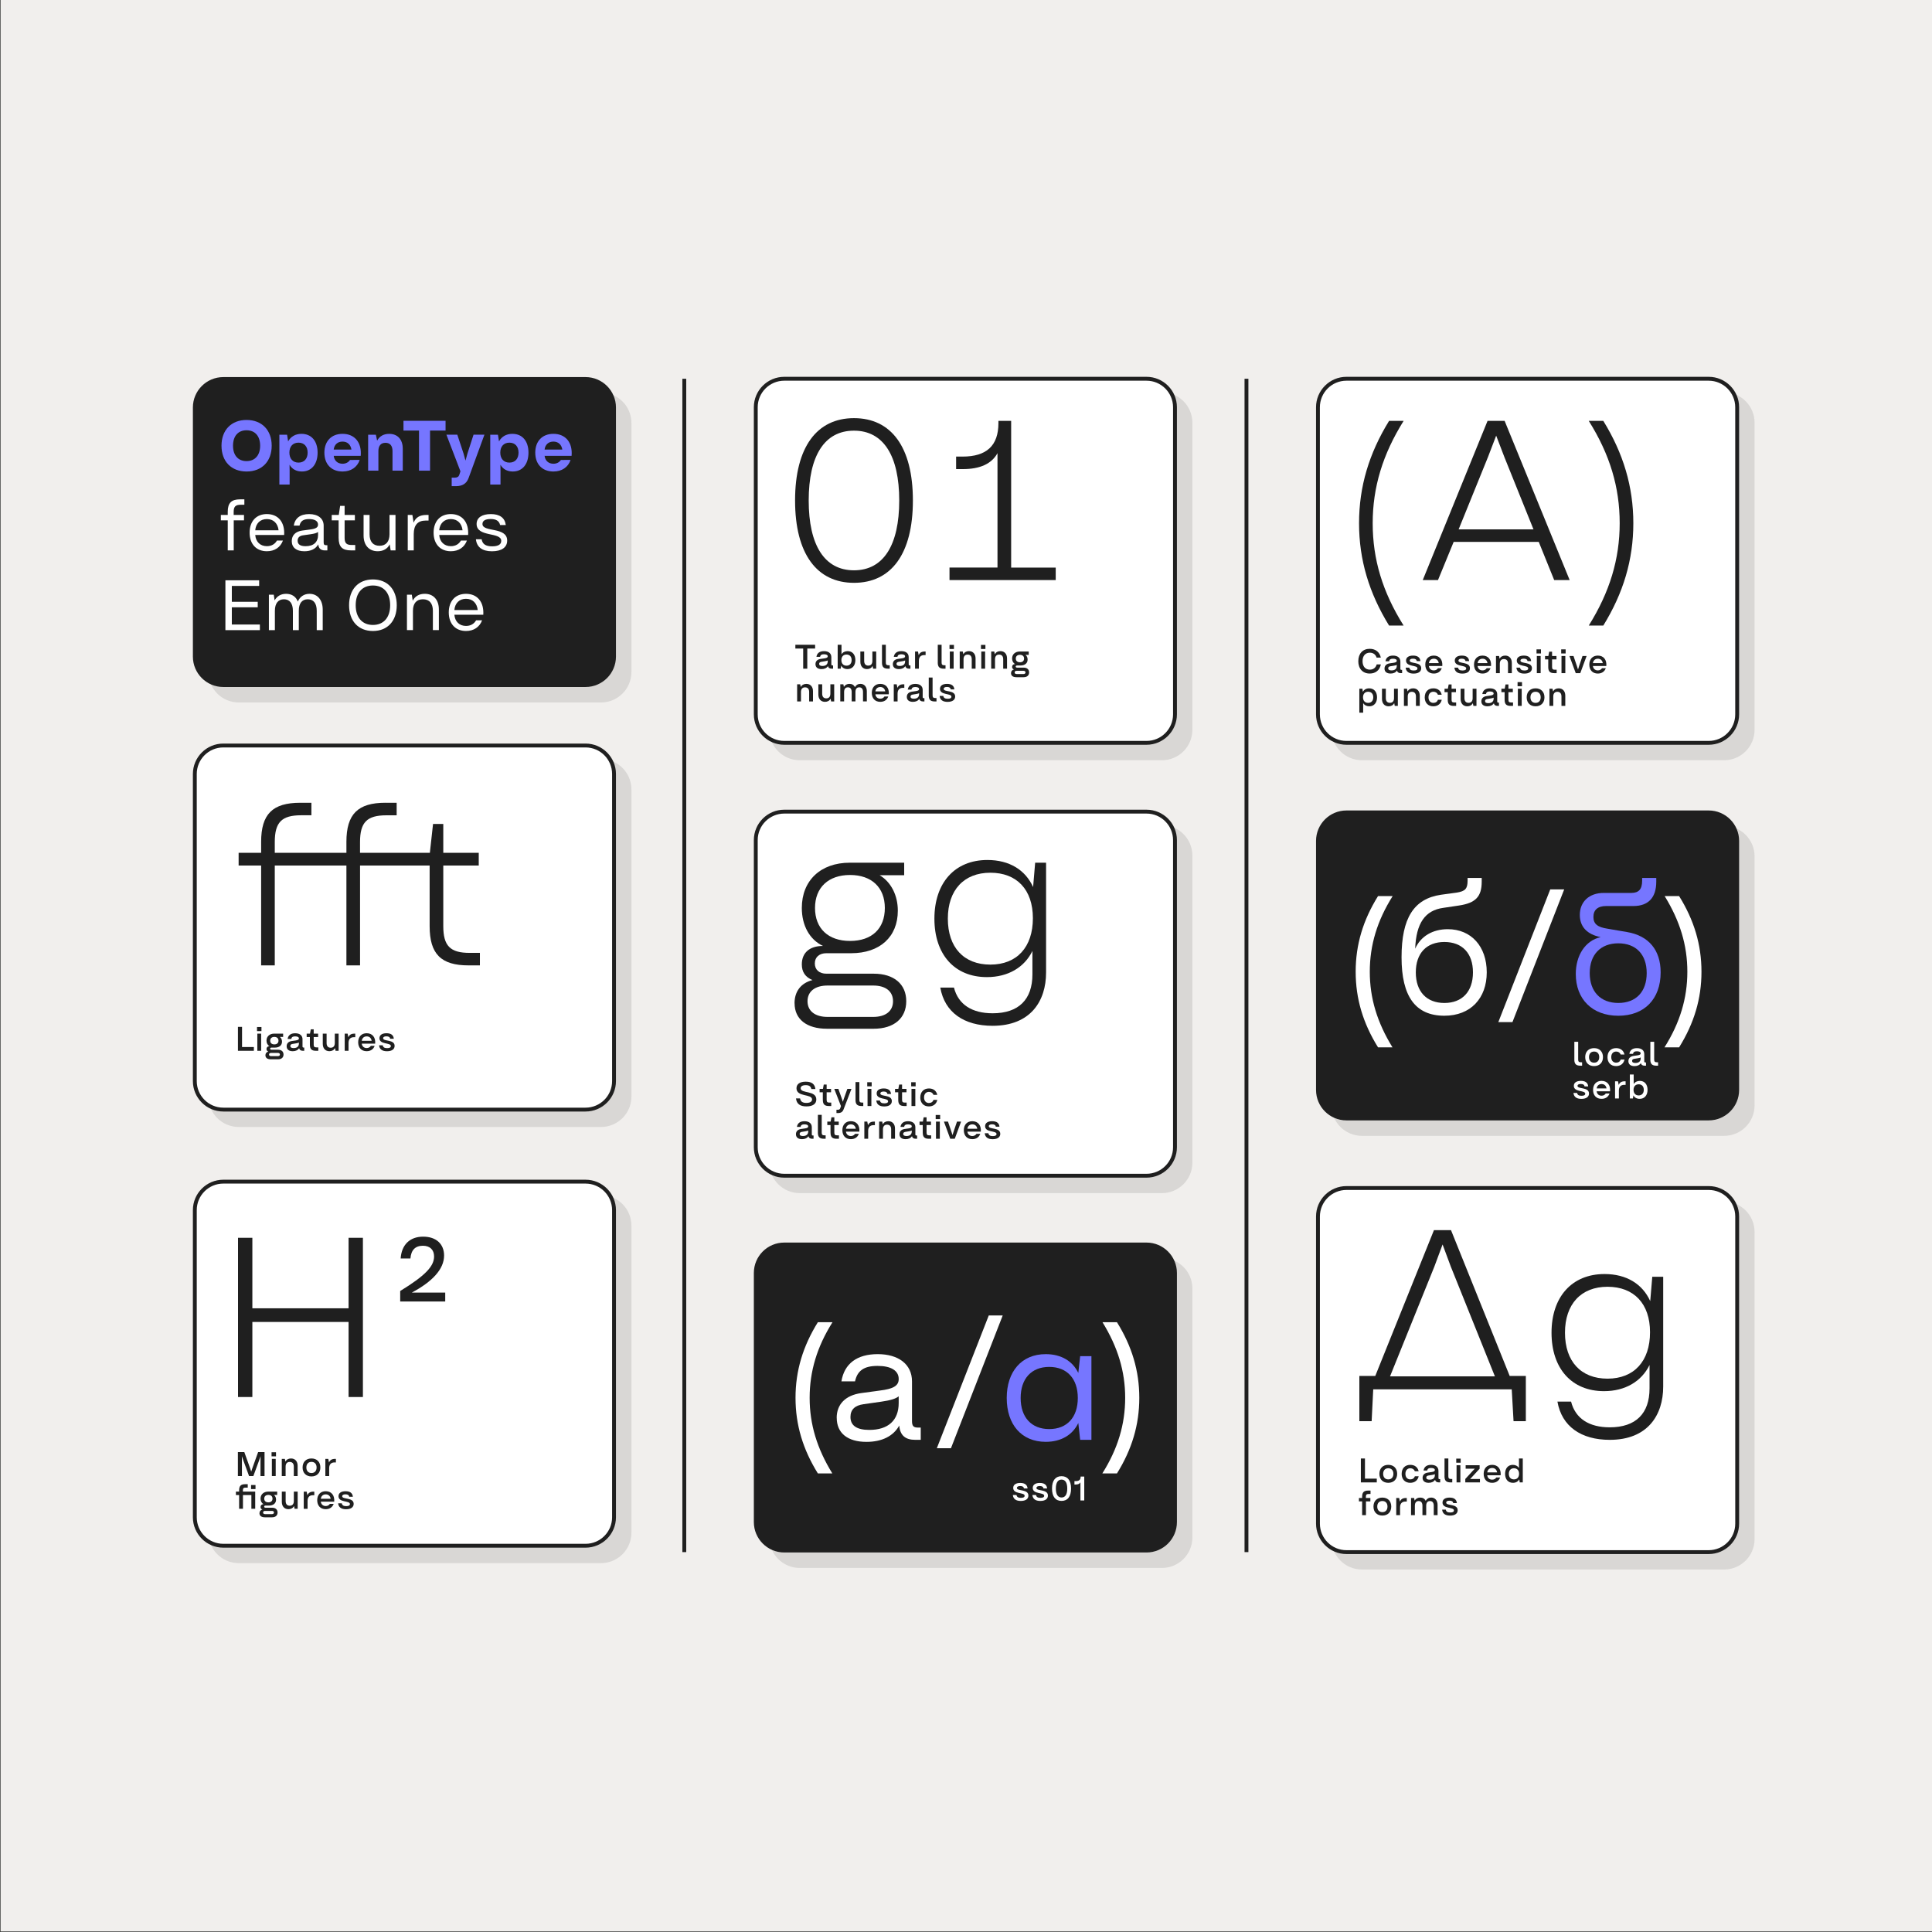<?xml version="1.0" encoding="UTF-8"?> <svg xmlns="http://www.w3.org/2000/svg" viewBox="0 0 1000 1000"><rect x="0" y="0" width="1000" height="1000" fill="#333333" stroke="none"/><defs><style>.cls-1{mix-blend-mode:multiply;opacity:.12;}.cls-2{isolation:isolate;}.cls-3{fill:#7676ff;}.cls-3,.cls-4,.cls-5,.cls-6{stroke-width:0px;}.cls-4{fill:#1f1f1f;}.cls-5{fill:#f1efed;}.cls-6{fill:#fff;}</style></defs><g class="cls-2"><g id="Layer_1"><rect class="cls-5" x=".29" y="-.29" width="1000" height="1000"></rect><g class="cls-1"><rect class="cls-4" x="108.84" y="204.18" width="216.98" height="158.41" rx="14.74" ry="14.74"></rect><path class="cls-4" d="M311.09,363.59H123.58c-8.68,0-15.74-7.06-15.74-15.74v-128.93c0-8.68,7.06-15.74,15.74-15.74h187.5c8.68,0,15.74,7.06,15.74,15.74v128.93c0,8.68-7.06,15.74-15.74,15.74ZM123.58,205.18c-7.58,0-13.74,6.16-13.74,13.74v128.93c0,7.58,6.16,13.74,13.74,13.74h187.5c7.58,0,13.74-6.16,13.74-13.74v-128.93c0-7.58-6.16-13.74-13.74-13.74H123.58Z"></path></g><rect class="cls-4" x="100.84" y="196.18" width="216.98" height="158.41" rx="14.74" ry="14.74"></rect><path class="cls-4" d="M303.09,355.59H115.58c-8.68,0-15.74-7.06-15.74-15.74v-128.93c0-8.68,7.06-15.74,15.74-15.74h187.5c8.68,0,15.74,7.06,15.74,15.74v128.93c0,8.68-7.06,15.74-15.74,15.74ZM115.58,197.18c-7.58,0-13.74,6.16-13.74,13.74v128.93c0,7.58,6.16,13.74,13.74,13.74h187.5c7.58,0,13.74-6.16,13.74-13.74v-128.93c0-7.58-6.16-13.74-13.74-13.74H115.58Z"></path><g class="cls-1"><rect class="cls-4" x="399.19" y="204.05" width="216.98" height="188.45" rx="14.74" ry="14.74"></rect><path class="cls-4" d="M601.43,393.49h-187.5c-8.68,0-15.74-7.06-15.74-15.74v-158.97c0-8.68,7.06-15.74,15.74-15.74h187.5c8.68,0,15.74,7.06,15.74,15.74v158.97c0,8.68-7.06,15.74-15.74,15.74ZM413.93,205.05c-7.58,0-13.74,6.16-13.74,13.74v158.97c0,7.58,6.16,13.74,13.74,13.74h187.5c7.58,0,13.74-6.16,13.74-13.74v-158.97c0-7.58-6.16-13.74-13.74-13.74h-187.5Z"></path></g><rect class="cls-6" x="391.19" y="196.05" width="216.98" height="188.45" rx="14.74" ry="14.74"></rect><path class="cls-4" d="M593.43,385.49h-187.5c-8.68,0-15.74-7.06-15.74-15.74v-158.97c0-8.68,7.06-15.74,15.74-15.74h187.5c8.68,0,15.74,7.06,15.74,15.74v158.97c0,8.68-7.06,15.74-15.74,15.74ZM405.93,197.05c-7.58,0-13.74,6.16-13.74,13.74v158.97c0,7.58,6.16,13.74,13.74,13.74h187.5c7.58,0,13.74-6.16,13.74-13.74v-158.97c0-7.58-6.16-13.74-13.74-13.74h-187.5Z"></path><g class="cls-1"><rect class="cls-4" x="108.84" y="393.87" width="216.98" height="188.45" rx="14.74" ry="14.74"></rect><path class="cls-4" d="M311.09,583.32H123.58c-8.68,0-15.74-7.06-15.74-15.74v-158.97c0-8.68,7.06-15.74,15.74-15.74h187.5c8.68,0,15.74,7.06,15.74,15.74v158.97c0,8.68-7.06,15.74-15.74,15.74ZM123.58,394.87c-7.58,0-13.74,6.16-13.74,13.74v158.97c0,7.58,6.16,13.74,13.74,13.74h187.5c7.58,0,13.74-6.16,13.74-13.74v-158.97c0-7.58-6.16-13.74-13.74-13.74H123.58Z"></path></g><rect class="cls-6" x="100.84" y="385.87" width="216.98" height="188.45" rx="14.74" ry="14.74"></rect><path class="cls-4" d="M303.09,575.32H115.58c-8.68,0-15.74-7.06-15.74-15.74v-158.97c0-8.68,7.06-15.74,15.74-15.74h187.5c8.68,0,15.74,7.06,15.74,15.74v158.97c0,8.68-7.06,15.74-15.74,15.74ZM115.58,386.87c-7.58,0-13.74,6.16-13.74,13.74v158.97c0,7.58,6.16,13.74,13.74,13.74h187.5c7.58,0,13.74-6.16,13.74-13.74v-158.97c0-7.58-6.16-13.74-13.74-13.74H115.58Z"></path><path class="cls-3" d="M114.65,230.71c0-8.11,5.08-13.34,12.97-13.34s13.01,5.23,13.01,13.34-5.09,13.34-13.01,13.34-12.97-5.23-12.97-13.34ZM134.65,230.71c0-4.97-2.65-8-7.04-8s-7,3.02-7,8,2.65,7.96,7,7.96,7.04-3.02,7.04-7.96Z"></path><path class="cls-3" d="M144.61,225h3.98l.55,3.46c1.36-2.51,3.83-3.91,6.89-3.91,5.16,0,8.36,3.72,8.36,9.73s-3.17,9.77-8.11,9.77c-2.87,0-5.09-1.22-6.41-3.5l.04,3.13v7.11h-5.31v-25.79ZM159.23,234.28c0-3.17-1.77-5.16-4.72-5.16s-4.72,1.99-4.72,5.16,1.81,5.16,4.72,5.16,4.72-1.95,4.72-5.16Z"></path><path class="cls-3" d="M167.9,234.28c0-5.93,3.65-9.73,9.4-9.73,6.3,0,10.02,4.53,9.4,11.39h-13.97c.29,2.51,2.03,4.09,4.57,4.09,1.66,0,3.02-.7,3.87-1.95l5.01-.04c-1.25,3.8-4.53,6.01-8.88,6.01-5.79,0-9.4-3.8-9.4-9.77ZM181.9,232.7c-.41-2.58-2.06-4.13-4.61-4.13s-4.24,1.55-4.57,4.13h9.18Z"></path><path class="cls-3" d="M190.56,225h3.98l.66,3.06c1.25-2.28,3.39-3.5,6.23-3.5,4.39,0,7.04,2.91,7.04,7.7v11.35h-5.31v-10.17c0-2.76-1.29-4.24-3.65-4.24s-3.65,1.51-3.65,4.24v10.17h-5.31v-18.61Z"></path><path class="cls-3" d="M216.87,222.86h-8.03v-5.05h21.78v5.05h-8.03v20.75h-5.71v-20.75Z"></path><path class="cls-3" d="M233.79,247.22h1.69c1.22,0,1.92-.48,2.25-1.44l.59-1.84-7.26-18.94h5.64l3.21,9.69,1.03,3.72,1.03-3.72,3.13-9.69h5.64l-8.18,22.37c-1.07,2.98-3.24,4.27-6.63,4.27h-2.14v-4.42Z"></path><path class="cls-3" d="M253.76,225h3.98l.55,3.46c1.36-2.51,3.83-3.91,6.89-3.91,5.16,0,8.36,3.72,8.36,9.73s-3.17,9.77-8.11,9.77c-2.87,0-5.09-1.22-6.41-3.5l.04,3.13v7.11h-5.31v-25.79ZM268.39,234.28c0-3.17-1.77-5.16-4.72-5.16s-4.72,1.99-4.72,5.16,1.81,5.16,4.72,5.16,4.72-1.95,4.72-5.16Z"></path><path class="cls-3" d="M277.05,234.28c0-5.93,3.65-9.73,9.4-9.73,6.3,0,10.02,4.53,9.4,11.39h-13.97c.29,2.51,2.03,4.09,4.57,4.09,1.66,0,3.02-.7,3.87-1.95l5.01-.04c-1.25,3.8-4.53,6.01-8.88,6.01-5.79,0-9.4-3.8-9.4-9.77ZM291.05,232.7c-.41-2.58-2.06-4.13-4.61-4.13s-4.24,1.55-4.57,4.13h9.18Z"></path><path class="cls-6" d="M124.34,258.46h2.14v2.8h-1.84c-2.76,0-3.69.96-3.69,3.69v1.58h5.34v2.8h-5.31v15.55h-3.1v-15.55h-3.57v-2.8h3.57v-1.62c0-4.61,1.88-6.45,6.45-6.45Z"></path><path class="cls-6" d="M129.2,275.7c0-5.9,3.46-9.62,8.92-9.62,5.9,0,9.36,4.24,8.95,10.83h-14.96c.29,3.58,2.62,5.79,6.01,5.79,2.36,0,4.16-1.03,5.23-2.91h3.1c-1.33,3.54-4.31,5.53-8.33,5.53-5.45,0-8.92-3.72-8.92-9.62ZM144.2,274.49c-.41-3.61-2.65-5.82-6.08-5.82s-5.71,2.25-6.01,5.82h12.09Z"></path><path class="cls-6" d="M151.02,280.05c0-2.99,1.95-4.94,5.34-5.42l4.05-.55c3.06-.37,4.2-1.07,4.2-2.54,0-1.84-1.7-2.87-4.64-2.87s-4.42,1.03-4.94,3.39h-2.98c.63-3.87,3.39-5.97,7.96-5.97s7.52,2.25,7.52,5.97v8.7c0,1.11.33,1.44,1.33,1.44h.59v2.69h-1.22c-2.17,0-3.32-1-3.5-3.13-1.29,2.32-3.8,3.57-7.19,3.57-4.13,0-6.52-1.92-6.52-5.27ZM164.62,276.81v-1.47c-.63.52-1.77.88-3.83,1.18l-3.87.55c-1.88.26-2.87,1.18-2.87,2.8,0,1.88,1.36,2.84,4.13,2.84,4.16,0,6.45-2.1,6.45-5.9Z"></path><path class="cls-6" d="M175.27,278.43v-9.1h-3.57v-2.8h3.65l.7-4.68h2.32v4.68h5.31v2.8h-5.31v9.03c0,2.76.96,3.72,3.65,3.72h1.84v2.8h-2.17c-4.53,0-6.41-1.84-6.41-6.45Z"></path><path class="cls-6" d="M204.71,284.88h-2.51l-.48-3.13c-1.18,2.32-3.35,3.57-6.23,3.57-4.5,0-7.3-3.13-7.3-8.14v-10.65h3.1v9.99c0,3.87,1.84,5.97,5.16,5.97s5.16-2.14,5.16-5.97v-9.99h3.1v18.35Z"></path><path class="cls-6" d="M211.05,266.53h2.4l.63,4.02c1.07-2.76,3.24-4.02,6.67-4.02h1.07v2.91h-1.44c-4.13,0-6.23,2.32-6.23,7v8.44h-3.1v-18.35Z"></path><path class="cls-6" d="M224.43,275.7c0-5.9,3.46-9.62,8.92-9.62,5.9,0,9.36,4.24,8.95,10.83h-14.96c.29,3.58,2.62,5.79,6.01,5.79,2.36,0,4.16-1.03,5.23-2.91h3.1c-1.33,3.54-4.31,5.53-8.33,5.53-5.45,0-8.92-3.72-8.92-9.62ZM239.42,274.49c-.41-3.61-2.65-5.82-6.08-5.82s-5.71,2.25-6.01,5.82h12.09Z"></path><path class="cls-6" d="M246.32,279.13h2.98c.41,2.47,2.06,3.65,5.42,3.65,3.13,0,4.72-.96,4.72-2.84,0-4.72-12.75-1.73-12.75-8.73,0-3.24,2.73-5.12,7.37-5.12s7.26,1.95,7.74,5.68h-2.95c-.44-2.06-1.99-3.13-4.86-3.13s-4.27.92-4.27,2.58c0,4.42,12.79,1.29,12.79,8.59,0,3.5-2.84,5.53-7.89,5.53s-7.85-2.17-8.29-6.19Z"></path><path class="cls-6" d="M116.67,300.36h17.47v2.91h-14.15v8.22h13.41v2.84h-13.41v8.92h14.52v2.91h-17.84v-25.79Z"></path><path class="cls-6" d="M139.19,307.8h2.51l.44,2.95c1.25-2.21,3.32-3.39,5.93-3.39,2.95,0,5.12,1.44,6.08,4.02,1.07-2.54,3.24-4.02,6.04-4.02,4.16,0,6.85,3.17,6.85,8.18v10.61h-3.1v-9.99c0-3.83-1.62-5.97-4.64-5.97s-4.64,2.14-4.64,5.97v9.99h-3.06v-9.99c0-3.83-1.66-5.97-4.64-5.97s-4.68,2.14-4.68,5.97v9.99h-3.1v-18.35Z"></path><path class="cls-6" d="M180.68,313.26c0-8.18,4.79-13.34,12.34-13.34s12.34,5.16,12.34,13.34-4.79,13.34-12.34,13.34-12.34-5.16-12.34-13.34ZM201.95,313.26c0-6.34-3.35-10.21-8.92-10.21s-8.92,3.87-8.92,10.21,3.35,10.21,8.92,10.21,8.92-3.87,8.92-10.21Z"></path><path class="cls-6" d="M210.64,307.8h2.51l.48,3.13c1.18-2.32,3.35-3.58,6.23-3.58,4.5,0,7.3,3.13,7.3,8.14v10.65h-3.1v-9.99c0-3.87-1.84-5.97-5.16-5.97s-5.16,2.14-5.16,5.97v9.99h-3.1v-18.35Z"></path><path class="cls-6" d="M232.28,316.98c0-5.9,3.46-9.62,8.92-9.62,5.9,0,9.36,4.24,8.95,10.83h-14.96c.29,3.58,2.62,5.79,6.01,5.79,2.36,0,4.16-1.03,5.23-2.91h3.1c-1.33,3.54-4.31,5.53-8.33,5.53-5.45,0-8.92-3.72-8.92-9.62ZM247.27,315.76c-.41-3.61-2.65-5.82-6.08-5.82s-5.71,2.25-6.01,5.82h12.09Z"></path><path class="cls-4" d="M411.53,259.05c0-27.67,11.3-42.62,30.49-42.62s30.49,14.83,30.49,42.62-11.3,42.62-30.49,42.62-30.49-14.95-30.49-42.62ZM465.44,259.05c0-23.07-8.12-36.14-23.43-36.14s-23.43,13.07-23.43,36.14,8.12,36.14,23.43,36.14,23.43-13.07,23.43-36.14Z"></path><path class="cls-4" d="M491.46,293.77h24.84v-59.21c-3.06,5.53-9.06,8.24-17.89,8.24h-3.53v-6.47h3.3c12.48,0,18.6-5.65,18.6-17.3v-1.18h6.59v75.93h23.07v6.47h-54.98v-6.47Z"></path><path class="cls-4" d="M199.54,415.53h5.77v6.47h-5.3c-10.12,0-13.66,3.65-13.66,13.89v5.53h36.14l1.65-14.95h5.3v14.95h18.36v6.59h-18.36v31.31c0,10.24,3.53,13.89,13.66,13.89h5.3v6.47h-5.89c-14.24,0-20.13-5.89-20.13-20.25v-31.43h-36.02v51.68h-7.06v-51.68h-37.08v51.68h-7.06v-51.68h-11.65v-6.59h11.65v-5.65c0-14.36,5.89-20.25,20.25-20.25h5.77v6.47h-5.3c-10.12,0-13.66,3.65-13.66,13.89v5.53h37.08v-5.65c0-14.36,5.89-20.25,20.25-20.25Z"></path><path class="cls-4" d="M415.73,335.68h-4.05v-1.95h10.22v1.95h-4.05v10.43h-2.12v-10.43Z"></path><path class="cls-4" d="M422.09,343.76c0-1.49.96-2.46,2.67-2.71l1.96-.28c1.22-.18,1.72-.48,1.72-1.04,0-.69-.71-1.08-1.95-1.08s-1.8.35-2.03,1.33h-1.87c.28-1.91,1.64-2.95,3.91-2.95,2.39,0,3.8,1.15,3.8,3.11v3.71c0,.41.18.58.58.58h.32v1.68h-.78c-1.04,0-1.72-.5-1.87-1.34-.65,1.01-1.79,1.56-3.31,1.56-2,0-3.15-.94-3.15-2.56ZM428.43,342.33v-.48c-.23.16-.67.26-1.49.41l-1.82.3c-.74.12-1.13.46-1.13,1.06,0,.71.55,1.08,1.7,1.08,1.77,0,2.74-.83,2.74-2.37Z"></path><path class="cls-4" d="M435.4,344.5l-.23,1.61h-1.59v-12.38h1.98v4.95c.65-1.06,1.77-1.66,3.18-1.66,2.44,0,4,1.82,4,4.65s-1.59,4.65-4.09,4.65c-1.49,0-2.65-.65-3.25-1.82ZM440.8,341.67c0-1.79-1.01-2.88-2.65-2.88s-2.65,1.1-2.65,2.88,1.01,2.88,2.65,2.88,2.65-1.1,2.65-2.88Z"></path><path class="cls-4" d="M453.52,346.11h-1.59l-.28-1.4c-.57,1.03-1.57,1.61-2.9,1.61-2.1,0-3.43-1.47-3.43-3.78v-5.31h1.98v4.85c0,1.59.74,2.44,2.12,2.44s2.12-.87,2.12-2.44v-4.85h1.98v8.88Z"></path><path class="cls-4" d="M456.52,342.96v-9.23h1.98v9.18c0,1.06.35,1.43,1.43,1.43h.6v1.77h-.85c-2.26,0-3.17-.9-3.17-3.15Z"></path><path class="cls-4" d="M462.13,343.76c0-1.49.96-2.46,2.67-2.71l1.96-.28c1.22-.18,1.72-.48,1.72-1.04,0-.69-.71-1.08-1.95-1.08s-1.8.35-2.03,1.33h-1.87c.28-1.91,1.64-2.95,3.91-2.95,2.39,0,3.8,1.15,3.8,3.11v3.71c0,.41.18.58.58.58h.32v1.68h-.78c-1.04,0-1.72-.5-1.87-1.34-.65,1.01-1.79,1.56-3.31,1.56-2,0-3.15-.94-3.15-2.56ZM468.48,342.33v-.48c-.23.16-.67.26-1.49.41l-1.82.3c-.74.12-1.13.46-1.13,1.06,0,.71.55,1.08,1.7,1.08,1.77,0,2.74-.83,2.74-2.37Z"></path><path class="cls-4" d="M473.63,337.23h1.52l.37,1.88c.53-1.29,1.52-1.88,3.15-1.88h.42v1.84h-.69c-1.82,0-2.79,1.04-2.79,2.97v4.07h-1.98v-8.88Z"></path><path class="cls-4" d="M485.39,342.96v-9.23h1.98v9.18c0,1.06.35,1.43,1.43,1.43h.6v1.77h-.85c-2.26,0-3.17-.9-3.17-3.15Z"></path><path class="cls-4" d="M491.46,333.8h2.3v2.12h-2.3v-2.12ZM491.62,337.23h1.98v8.88h-1.98v-8.88Z"></path><path class="cls-4" d="M496.75,337.23h1.59l.28,1.4c.57-1.03,1.57-1.61,2.9-1.61,2.1,0,3.43,1.47,3.43,3.78v5.31h-1.98v-4.85c0-1.59-.74-2.44-2.12-2.44s-2.12.87-2.12,2.44v4.85h-1.98v-8.88Z"></path><path class="cls-4" d="M507.75,333.8h2.3v2.12h-2.3v-2.12ZM507.91,337.23h1.98v8.88h-1.98v-8.88Z"></path><path class="cls-4" d="M513.04,337.23h1.59l.28,1.4c.57-1.03,1.57-1.61,2.9-1.61,2.1,0,3.43,1.47,3.43,3.78v5.31h-1.98v-4.85c0-1.59-.74-2.44-2.12-2.44s-2.12.87-2.12,2.44v4.85h-1.98v-8.88Z"></path><path class="cls-4" d="M523.3,348.43c0-.97.55-1.66,1.52-1.93-.64-.23-.96-.65-.96-1.31,0-.88.57-1.4,1.54-1.49-.97-.51-1.54-1.57-1.54-2.87,0-2.16,1.61-3.61,4.03-3.61h4.58v1.73h-1.68c.71.55,1.1,1.42,1.1,2.42,0,1.93-1.41,3.09-3.75,3.09h-1.72c-.42,0-.69.21-.69.55s.27.55.69.55h3.4c1.79,0,2.85.94,2.85,2.48s-1.06,2.48-2.85,2.48h-3.71c-1.8,0-2.81-.76-2.81-2.1ZM530.8,348.04c0-.53-.39-.83-1.08-.83h-3.47c-.69,0-1.08.3-1.08.83s.39.83,1.08.83h3.47c.69,0,1.08-.3,1.08-.83ZM530.06,340.86c0-1.2-.81-1.93-2.14-1.93s-2.14.72-2.14,1.93.8,1.93,2.14,1.93,2.14-.72,2.14-1.93Z"></path><path class="cls-4" d="M412.6,354.18h1.59l.28,1.4c.57-1.03,1.57-1.61,2.9-1.61,2.1,0,3.43,1.47,3.43,3.78v5.31h-1.98v-4.85c0-1.59-.74-2.44-2.12-2.44s-2.12.87-2.12,2.44v4.85h-1.98v-8.88Z"></path><path class="cls-4" d="M431.78,363.06h-1.59l-.28-1.4c-.57,1.03-1.57,1.61-2.9,1.61-2.1,0-3.43-1.47-3.43-3.78v-5.31h1.98v4.85c0,1.59.74,2.44,2.12,2.44s2.12-.87,2.12-2.44v-4.85h1.98v8.88Z"></path><path class="cls-4" d="M434.93,354.18h1.59l.28,1.34c.64-1.03,1.63-1.56,2.88-1.56,1.34,0,2.35.62,2.83,1.7.57-1.08,1.59-1.7,2.85-1.7,1.98,0,3.31,1.5,3.31,3.78v5.31h-1.98v-4.85c0-1.59-.67-2.44-1.95-2.44s-1.96.85-1.96,2.44v4.85h-1.95v-4.85c0-1.59-.69-2.44-1.96-2.44s-1.96.85-1.96,2.44v4.85h-1.98v-8.88Z"></path><path class="cls-4" d="M451.24,358.62c0-2.85,1.72-4.65,4.4-4.65,2.95,0,4.67,2.12,4.4,5.39h-6.95c.18,1.4,1.15,2.28,2.55,2.28.94,0,1.7-.41,2.16-1.13h1.96c-.62,1.75-2.1,2.76-4.12,2.76-2.71,0-4.4-1.8-4.4-4.65ZM458.2,357.88c-.23-1.43-1.17-2.28-2.56-2.28s-2.37.87-2.55,2.28h5.11Z"></path><path class="cls-4" d="M462.61,354.18h1.52l.37,1.88c.53-1.29,1.52-1.88,3.15-1.88h.42v1.84h-.69c-1.82,0-2.79,1.04-2.79,2.97v4.07h-1.98v-8.88Z"></path><path class="cls-4" d="M469.37,360.71c0-1.49.96-2.46,2.67-2.71l1.96-.28c1.22-.18,1.72-.48,1.72-1.04,0-.69-.71-1.08-1.95-1.08s-1.8.35-2.03,1.33h-1.87c.28-1.91,1.64-2.95,3.91-2.95,2.39,0,3.8,1.15,3.8,3.11v3.71c0,.41.18.58.58.58h.32v1.68h-.78c-1.04,0-1.72-.5-1.87-1.34-.65,1.01-1.79,1.56-3.31,1.56-2,0-3.15-.94-3.15-2.56ZM475.72,359.28v-.48c-.23.16-.67.26-1.49.41l-1.82.3c-.74.12-1.13.46-1.13,1.06,0,.71.55,1.08,1.7,1.08,1.77,0,2.74-.83,2.74-2.37Z"></path><path class="cls-4" d="M480.72,359.92v-9.23h1.98v9.18c0,1.06.35,1.43,1.43,1.43h.6v1.77h-.85c-2.26,0-3.17-.9-3.17-3.15Z"></path><path class="cls-4" d="M486.35,360.21h1.89c.18,1.03.88,1.47,2.28,1.47,1.27,0,1.93-.35,1.93-1.08,0-1.88-5.91-.65-5.91-4.05,0-1.63,1.34-2.58,3.66-2.58s3.61.96,3.77,2.85h-1.86c-.18-.87-.8-1.25-1.96-1.25-1.1,0-1.7.35-1.7,1.01,0,1.77,5.94.44,5.94,3.93,0,1.75-1.45,2.78-3.94,2.78s-3.89-1.04-4.1-3.06Z"></path><g class="cls-1"><rect class="cls-4" x="399.19" y="428.1" width="216.98" height="188.45" rx="14.74" ry="14.74"></rect><path class="cls-4" d="M601.43,617.55h-187.5c-8.68,0-15.74-7.06-15.74-15.74v-158.97c0-8.68,7.06-15.74,15.74-15.74h187.5c8.68,0,15.74,7.06,15.74,15.74v158.97c0,8.68-7.06,15.74-15.74,15.74ZM413.93,429.1c-7.58,0-13.74,6.16-13.74,13.74v158.97c0,7.58,6.16,13.74,13.74,13.74h187.5c7.58,0,13.74-6.16,13.74-13.74v-158.97c0-7.58-6.16-13.74-13.74-13.74h-187.5Z"></path></g><rect class="cls-6" x="391.19" y="420.1" width="216.98" height="188.45" rx="14.74" ry="14.74"></rect><path class="cls-4" d="M593.43,609.55h-187.5c-8.68,0-15.74-7.06-15.74-15.74v-158.97c0-8.68,7.06-15.74,15.74-15.74h187.5c8.68,0,15.74,7.06,15.74,15.74v158.97c0,8.68-7.06,15.74-15.74,15.74ZM405.93,421.1c-7.58,0-13.74,6.16-13.74,13.74v158.97c0,7.58,6.16,13.74,13.74,13.74h187.5c7.58,0,13.74-6.16,13.74-13.74v-158.97c0-7.58-6.16-13.74-13.74-13.74h-187.5Z"></path><path class="cls-4" d="M411.25,519.29c0-6.12,3.3-10.48,9.3-12.01-3.77-1.53-5.53-4.24-5.53-8.12,0-6,4-9.54,10.95-9.54-6.95-3.3-10.95-10.59-10.95-19.66,0-14.24,9.77-23.43,24.84-23.43h28.14v6.47h-12.71c5.89,3.53,9.42,10.36,9.42,18.37,0,13.54-9.3,22.01-24.13,22.01h-12.83c-3.65,0-6,2-6,5.3s2.35,5.3,6,5.3h24.49c10.48,0,16.83,5.42,16.83,14.24s-6.36,14.25-16.83,14.25h-24.25c-10.48,0-16.72-4.94-16.72-13.19ZM462.23,518.23c0-5.06-3.77-8.12-10.24-8.12h-23.66c-6.47,0-10.36,3.06-10.36,8.12s3.88,8.12,10.36,8.12h23.66c6.47,0,10.24-3.06,10.24-8.12ZM457.99,469.96c0-10.59-6.83-17.07-18.01-17.07s-18.13,6.47-18.13,17.07,6.83,17.07,18.13,17.07,18.01-6.36,18.01-17.07Z"></path><path class="cls-4" d="M486.71,511.17h7.06c2.24,8.83,9.42,13.3,20.01,13.3,13.54,0,20.6-7.18,20.6-20.13v-12.13c-4.12,8.48-12.6,13.54-23.54,13.54-16.83,0-27.19-11.77-27.19-30.25s10.48-30.37,27.43-30.37c11.42,0,19.66,5.18,23.66,14.01l1.06-12.6h5.65v56.86c0,14.72-8.01,27.55-27.67,27.55-14.83,0-24.84-6.95-27.08-19.78ZM534.62,475.26c0-14.83-8.36-23.54-22.01-23.54s-22.01,8.95-22.01,23.78,8.24,23.78,22.01,23.78,22.01-9.06,22.01-24.01Z"></path><path class="cls-4" d="M412,568.52h2.12c.25,1.63,1.29,2.35,3.25,2.35s2.95-.72,2.95-1.79c0-3.04-8.06-1.11-8.06-5.78,0-2.07,1.57-3.43,4.79-3.43s4.7,1.36,4.99,3.8h-2.09c-.25-1.26-1.06-2-2.86-2s-2.67.64-2.67,1.63c0,2.85,8.1.94,8.1,5.78,0,2.33-1.87,3.59-5.13,3.59s-5.09-1.29-5.39-4.16Z"></path><path class="cls-4" d="M425.89,569.32v-3.96h-1.66v-1.77h1.72l.42-2.23h1.5v2.23h2.28v1.77h-2.28v3.91c0,1.06.35,1.43,1.42,1.43h.96v1.77h-1.2c-2.25,0-3.15-.9-3.15-3.15Z"></path><path class="cls-4" d="M432.96,574.41h.74c.64,0,1.01-.27,1.19-.76l.39-1.13-3.47-8.93h2.12l1.82,5.13.51,1.56.51-1.56,1.82-5.13h2.12l-4.1,10.68c-.48,1.26-1.38,1.84-2.85,1.84h-.81v-1.7Z"></path><path class="cls-4" d="M442.82,569.32v-9.23h1.98v9.18c0,1.06.35,1.43,1.43,1.43h.6v1.77h-.85c-2.26,0-3.17-.9-3.17-3.15Z"></path><path class="cls-4" d="M448.88,560.16h2.3v2.12h-2.3v-2.12ZM449.04,563.59h1.98v8.88h-1.98v-8.88Z"></path><path class="cls-4" d="M453.57,569.62h1.89c.18,1.03.88,1.47,2.28,1.47,1.27,0,1.93-.35,1.93-1.08,0-1.88-5.91-.65-5.91-4.05,0-1.63,1.34-2.58,3.66-2.58s3.61.96,3.77,2.85h-1.86c-.18-.87-.8-1.25-1.96-1.25-1.1,0-1.7.35-1.7,1.01,0,1.77,5.94.44,5.94,3.93,0,1.75-1.45,2.78-3.94,2.78s-3.89-1.04-4.1-3.06Z"></path><path class="cls-4" d="M464.93,569.32v-3.96h-1.66v-1.77h1.72l.42-2.23h1.5v2.23h2.28v1.77h-2.28v3.91c0,1.06.35,1.43,1.41,1.43h.96v1.77h-1.2c-2.25,0-3.15-.9-3.15-3.15Z"></path><path class="cls-4" d="M471.63,560.16h2.3v2.12h-2.3v-2.12ZM471.79,563.59h1.98v8.88h-1.98v-8.88Z"></path><path class="cls-4" d="M476.35,568.03c0-2.85,1.75-4.65,4.47-4.65,2.3,0,3.85,1.24,4.31,3.31h-1.96c-.37-.97-1.19-1.54-2.33-1.54-1.56,0-2.55,1.11-2.55,2.88s.99,2.88,2.53,2.88c1.17,0,2.02-.6,2.37-1.61h1.96c-.44,2.1-2.05,3.38-4.37,3.38-2.72,0-4.44-1.82-4.44-4.65Z"></path><path class="cls-4" d="M411.98,587.07c0-1.49.96-2.46,2.67-2.71l1.96-.28c1.22-.18,1.72-.48,1.72-1.04,0-.69-.71-1.08-1.95-1.08s-1.8.35-2.03,1.33h-1.87c.28-1.91,1.64-2.95,3.91-2.95,2.39,0,3.8,1.15,3.8,3.11v3.71c0,.41.18.58.58.58h.32v1.68h-.78c-1.04,0-1.72-.5-1.87-1.34-.65,1.01-1.79,1.56-3.31,1.56-2,0-3.15-.94-3.15-2.56ZM418.33,585.63v-.48c-.23.16-.67.26-1.49.41l-1.82.3c-.74.12-1.13.46-1.13,1.06,0,.71.55,1.08,1.7,1.08,1.77,0,2.74-.83,2.74-2.37Z"></path><path class="cls-4" d="M423.34,586.27v-9.23h1.98v9.18c0,1.06.35,1.43,1.43,1.43h.6v1.77h-.85c-2.26,0-3.17-.9-3.17-3.15Z"></path><path class="cls-4" d="M429.87,586.27v-3.96h-1.66v-1.77h1.72l.42-2.23h1.5v2.23h2.28v1.77h-2.28v3.91c0,1.06.35,1.43,1.42,1.43h.96v1.77h-1.2c-2.25,0-3.15-.9-3.15-3.15Z"></path><path class="cls-4" d="M436.01,584.98c0-2.85,1.72-4.65,4.4-4.65,2.95,0,4.67,2.12,4.4,5.39h-6.95c.18,1.4,1.15,2.28,2.55,2.28.94,0,1.7-.41,2.16-1.13h1.96c-.62,1.75-2.1,2.76-4.12,2.76-2.71,0-4.4-1.8-4.4-4.65ZM442.97,584.24c-.23-1.43-1.17-2.28-2.56-2.28s-2.37.87-2.55,2.28h5.11Z"></path><path class="cls-4" d="M447.38,580.54h1.52l.37,1.88c.53-1.29,1.52-1.88,3.15-1.88h.42v1.84h-.69c-1.82,0-2.79,1.04-2.79,2.97v4.07h-1.98v-8.88Z"></path><path class="cls-4" d="M455.04,580.54h1.59l.28,1.4c.57-1.03,1.57-1.61,2.9-1.61,2.1,0,3.43,1.47,3.43,3.78v5.31h-1.98v-4.85c0-1.59-.74-2.44-2.12-2.44s-2.12.87-2.12,2.44v4.85h-1.98v-8.88Z"></path><path class="cls-4" d="M465.58,587.07c0-1.49.96-2.46,2.67-2.71l1.96-.28c1.22-.18,1.72-.48,1.72-1.04,0-.69-.71-1.08-1.95-1.08s-1.8.35-2.03,1.33h-1.87c.28-1.91,1.64-2.95,3.91-2.95,2.39,0,3.8,1.15,3.8,3.11v3.71c0,.41.18.58.58.58h.32v1.68h-.78c-1.04,0-1.72-.5-1.87-1.34-.65,1.01-1.79,1.56-3.31,1.56-2,0-3.15-.94-3.15-2.56ZM471.93,585.63v-.48c-.23.16-.67.26-1.49.41l-1.82.3c-.74.12-1.13.46-1.13,1.06,0,.71.55,1.08,1.7,1.08,1.77,0,2.74-.83,2.74-2.37Z"></path><path class="cls-4" d="M477.61,586.27v-3.96h-1.66v-1.77h1.72l.42-2.23h1.5v2.23h2.28v1.77h-2.28v3.91c0,1.06.35,1.43,1.42,1.43h.96v1.77h-1.2c-2.25,0-3.15-.9-3.15-3.15Z"></path><path class="cls-4" d="M484.31,577.11h2.3v2.12h-2.3v-2.12ZM484.47,580.54h1.98v8.88h-1.98v-8.88Z"></path><path class="cls-4" d="M488.56,580.54h2.12l1.79,5.29.55,1.71.53-1.71,1.79-5.29h2.12l-3.27,8.88h-2.35l-3.27-8.88Z"></path><path class="cls-4" d="M498.87,584.98c0-2.85,1.72-4.65,4.4-4.65,2.95,0,4.67,2.12,4.4,5.39h-6.95c.18,1.4,1.15,2.28,2.55,2.28.94,0,1.7-.41,2.16-1.13h1.96c-.62,1.75-2.1,2.76-4.12,2.76-2.71,0-4.4-1.8-4.4-4.65ZM505.84,584.24c-.23-1.43-1.17-2.28-2.56-2.28s-2.37.87-2.55,2.28h5.11Z"></path><path class="cls-4" d="M509.7,586.57h1.89c.18,1.03.88,1.47,2.28,1.47,1.27,0,1.93-.35,1.93-1.08,0-1.88-5.91-.65-5.91-4.05,0-1.63,1.34-2.58,3.66-2.58s3.61.96,3.77,2.85h-1.86c-.18-.87-.8-1.25-1.96-1.25-1.1,0-1.7.35-1.7,1.01,0,1.77,5.94.44,5.94,3.93,0,1.75-1.45,2.78-3.94,2.78s-3.89-1.04-4.1-3.06Z"></path><g class="cls-1"><rect class="cls-4" x="108.84" y="619.62" width="216.98" height="188.45" rx="14.74" ry="14.74"></rect><path class="cls-4" d="M311.09,809.07H123.58c-8.68,0-15.74-7.06-15.74-15.74v-158.97c0-8.68,7.06-15.74,15.74-15.74h187.5c8.68,0,15.74,7.06,15.74,15.74v158.97c0,8.68-7.06,15.74-15.74,15.74ZM123.58,620.62c-7.58,0-13.74,6.16-13.74,13.74v158.97c0,7.58,6.16,13.74,13.74,13.74h187.5c7.58,0,13.74-6.16,13.74-13.74v-158.97c0-7.58-6.16-13.74-13.74-13.74H123.58Z"></path></g><rect class="cls-6" x="100.84" y="611.62" width="216.98" height="188.45" rx="14.74" ry="14.74"></rect><path class="cls-4" d="M303.09,801.07H115.58c-8.68,0-15.74-7.06-15.74-15.74v-158.97c0-8.68,7.06-15.74,15.74-15.74h187.5c8.68,0,15.74,7.06,15.74,15.74v158.97c0,8.68-7.06,15.74-15.74,15.74ZM115.58,612.62c-7.58,0-13.74,6.16-13.74,13.74v158.97c0,7.58,6.16,13.74,13.74,13.74h187.5c7.58,0,13.74-6.16,13.74-13.74v-158.97c0-7.58-6.16-13.74-13.74-13.74H115.58Z"></path><path class="cls-4" d="M180.42,684.24h-49.8v38.85h-7.42v-82.41h7.42v36.49h49.8v-36.49h7.42v82.41h-7.42v-38.85Z"></path><path class="cls-4" d="M224.68,650.33c0-3.41-2.12-5.53-5.77-5.53-4,0-6.12,2.24-6.47,6.59h-5.06c.47-7.18,4.83-11.3,11.65-11.3s10.83,3.88,10.83,9.77c0,7.06-6.12,13.54-16.72,19.19h17.31v4.59h-23.31v-5.42c12.83-7.89,17.54-12.71,17.54-17.89Z"></path><path class="cls-4" d="M123.14,751.61h3.32l2.97,8.28.6,1.82.6-1.82,2.97-8.28h3.32v12.38h-2.09v-7.48l.04-2.79-.9,2.56-2.83,7.71h-2.23l-2.83-7.71-.9-2.56.04,2.79v7.48h-2.09v-12.38Z"></path><path class="cls-4" d="M140.56,751.68h2.3v2.12h-2.3v-2.12ZM140.72,755.11h1.98v8.88h-1.98v-8.88Z"></path><path class="cls-4" d="M145.85,755.11h1.59l.28,1.4c.57-1.03,1.57-1.61,2.9-1.61,2.1,0,3.43,1.47,3.43,3.78v5.31h-1.98v-4.85c0-1.59-.74-2.44-2.12-2.44s-2.12.87-2.12,2.44v4.85h-1.98v-8.88Z"></path><path class="cls-4" d="M156.62,759.55c0-2.83,1.79-4.65,4.6-4.65s4.6,1.82,4.6,4.65-1.79,4.65-4.6,4.65-4.6-1.82-4.6-4.65ZM163.87,759.55c0-1.79-1.01-2.88-2.65-2.88s-2.65,1.1-2.65,2.88,1.01,2.88,2.65,2.88,2.65-1.1,2.65-2.88Z"></path><path class="cls-4" d="M168.4,755.11h1.52l.37,1.88c.53-1.29,1.52-1.88,3.15-1.88h.42v1.84h-.69c-1.82,0-2.79,1.04-2.79,2.97v4.07h-1.98v-8.88Z"></path><path class="cls-4" d="M130.1,773.83h-4.35v7.11h-1.98v-7.11h-1.66v-1.77h1.66v-.69c0-2.26.9-3.15,3.17-3.15h1.29v1.77h-1.08c-1.08,0-1.43.35-1.43,1.42v.65h6.37v8.88h-1.98v-7.11ZM129.95,768.63h2.3v2.12h-2.3v-2.12Z"></path><path class="cls-4" d="M134.3,783.26c0-.97.55-1.66,1.52-1.93-.64-.23-.96-.65-.96-1.31,0-.88.57-1.4,1.54-1.49-.97-.51-1.54-1.57-1.54-2.87,0-2.16,1.61-3.61,4.03-3.61h4.58v1.73h-1.68c.71.55,1.1,1.42,1.1,2.42,0,1.93-1.41,3.09-3.75,3.09h-1.72c-.42,0-.69.21-.69.55s.27.55.69.55h3.4c1.79,0,2.85.94,2.85,2.48s-1.06,2.48-2.85,2.48h-3.71c-1.8,0-2.81-.76-2.81-2.1ZM141.8,782.87c0-.53-.39-.83-1.08-.83h-3.47c-.69,0-1.08.3-1.08.83s.39.83,1.08.83h3.47c.69,0,1.08-.3,1.08-.83ZM141.05,775.69c0-1.2-.81-1.93-2.14-1.93s-2.14.72-2.14,1.93.8,1.93,2.14,1.93,2.14-.72,2.14-1.93Z"></path><path class="cls-4" d="M154.07,780.94h-1.59l-.28-1.4c-.57,1.03-1.57,1.61-2.9,1.61-2.1,0-3.43-1.47-3.43-3.78v-5.31h1.98v4.85c0,1.59.74,2.44,2.12,2.44s2.12-.87,2.12-2.44v-4.85h1.98v8.88Z"></path><path class="cls-4" d="M157.22,772.07h1.52l.37,1.88c.53-1.29,1.52-1.88,3.15-1.88h.42v1.84h-.69c-1.82,0-2.79,1.04-2.79,2.97v4.07h-1.98v-8.88Z"></path><path class="cls-4" d="M164.19,776.5c0-2.85,1.72-4.65,4.4-4.65,2.95,0,4.67,2.12,4.4,5.39h-6.95c.18,1.4,1.15,2.28,2.55,2.28.94,0,1.7-.41,2.16-1.13h1.96c-.62,1.75-2.1,2.76-4.12,2.76-2.71,0-4.4-1.8-4.4-4.65ZM171.16,775.76c-.23-1.43-1.17-2.28-2.56-2.28s-2.37.87-2.55,2.28h5.11Z"></path><path class="cls-4" d="M175.02,778.1h1.89c.18,1.03.88,1.47,2.28,1.47,1.27,0,1.93-.35,1.93-1.08,0-1.88-5.91-.65-5.91-4.05,0-1.63,1.34-2.58,3.66-2.58s3.61.96,3.77,2.85h-1.86c-.18-.87-.8-1.25-1.96-1.25-1.1,0-1.7.35-1.7,1.01,0,1.77,5.94.44,5.94,3.93,0,1.75-1.45,2.78-3.94,2.78s-3.89-1.04-4.1-3.06Z"></path><g class="cls-1"><rect class="cls-4" x="690.17" y="622.92" width="216.98" height="188.45" rx="14.74" ry="14.74"></rect><path class="cls-4" d="M892.42,812.37h-187.5c-8.68,0-15.74-7.06-15.74-15.74v-158.97c0-8.68,7.06-15.74,15.74-15.74h187.5c8.68,0,15.74,7.06,15.74,15.74v158.97c0,8.68-7.06,15.74-15.74,15.74ZM892.42,623.92h-187.5c-7.58,0-13.74,6.17-13.74,13.74v158.97c0,7.58,6.16,13.74,13.74,13.74h187.5c7.58,0,13.74-6.16,13.74-13.74v-158.97c0-7.58-6.16-13.74-13.74-13.74Z"></path></g><rect class="cls-6" x="682.17" y="614.92" width="216.98" height="188.45" rx="14.74" ry="14.74"></rect><path class="cls-4" d="M884.42,804.37h-187.5c-8.68,0-15.74-7.06-15.74-15.74v-158.97c0-8.68,7.06-15.74,15.74-15.74h187.5c8.68,0,15.74,7.06,15.74,15.74v158.97c0,8.68-7.06,15.74-15.74,15.74ZM884.42,615.92h-187.5c-7.58,0-13.74,6.17-13.74,13.74v158.97c0,7.58,6.16,13.74,13.74,13.74h187.5c7.58,0,13.74-6.16,13.74-13.74v-158.97c0-7.58-6.16-13.74-13.74-13.74Z"></path><path class="cls-4" d="M703.6,712.18h8.24l30.37-75.46h8.83l30.37,75.46h8.36v23.43h-6.36l-.94-16.48h-71.69l-.82,16.48h-6.36v-23.43ZM773.76,712.41l-22.84-56.86-4.24-11.42-4.24,11.42-22.96,56.86h54.27Z"></path><path class="cls-4" d="M806.13,725.48h7.06c2.24,8.83,9.42,13.3,20.01,13.3,13.54,0,20.6-7.18,20.6-20.13v-12.13c-4.12,8.48-12.6,13.54-23.54,13.54-16.83,0-27.19-11.77-27.19-30.25s10.48-30.37,27.43-30.37c11.42,0,19.66,5.18,23.66,14.01l1.06-12.6h5.65v56.86c0,14.72-8,27.55-27.66,27.55-14.83,0-24.84-6.95-27.08-19.78ZM854.05,689.57c0-14.83-8.36-23.54-22.01-23.54s-22.01,8.95-22.01,23.78,8.24,23.78,22.01,23.78,22.01-9.06,22.01-24.01Z"></path><path class="cls-4" d="M704.38,754.91h2.12v10.43h6.12v1.95h-8.24v-12.38Z"></path><path class="cls-4" d="M713.97,762.85c0-2.83,1.79-4.65,4.6-4.65s4.6,1.82,4.6,4.65-1.79,4.65-4.6,4.65-4.6-1.82-4.6-4.65ZM721.22,762.85c0-1.79-1.01-2.88-2.65-2.88s-2.65,1.1-2.65,2.88,1.01,2.88,2.65,2.88,2.65-1.1,2.65-2.88Z"></path><path class="cls-4" d="M725.5,762.85c0-2.85,1.75-4.65,4.47-4.65,2.3,0,3.85,1.24,4.31,3.31h-1.96c-.37-.97-1.19-1.54-2.33-1.54-1.56,0-2.55,1.11-2.55,2.88s.99,2.88,2.53,2.88c1.17,0,2.02-.6,2.37-1.61h1.96c-.44,2.1-2.05,3.38-4.37,3.38-2.72,0-4.44-1.82-4.44-4.65Z"></path><path class="cls-4" d="M736.33,764.93c0-1.49.96-2.46,2.67-2.71l1.96-.28c1.22-.18,1.72-.48,1.72-1.04,0-.69-.71-1.08-1.95-1.08s-1.8.35-2.03,1.33h-1.87c.28-1.91,1.64-2.95,3.91-2.95,2.39,0,3.8,1.15,3.8,3.11v3.71c0,.41.18.58.58.58h.32v1.68h-.78c-1.04,0-1.72-.5-1.87-1.34-.65,1.01-1.79,1.56-3.31,1.56-2,0-3.15-.94-3.15-2.56ZM742.68,763.5v-.48c-.23.16-.67.26-1.49.41l-1.82.3c-.74.12-1.13.46-1.13,1.06,0,.71.55,1.08,1.7,1.08,1.77,0,2.74-.83,2.74-2.37Z"></path><path class="cls-4" d="M747.68,764.14v-9.23h1.98v9.18c0,1.06.35,1.43,1.43,1.43h.6v1.77h-.85c-2.26,0-3.17-.9-3.17-3.15Z"></path><path class="cls-4" d="M753.75,754.98h2.3v2.12h-2.3v-2.12ZM753.91,758.41h1.98v8.88h-1.98v-8.88Z"></path><path class="cls-4" d="M758.44,765.5l3.86-4.21,1.06-1.11h-4.74v-1.77h7.23v1.79l-3.86,4.21-1.06,1.11h5.09v1.77h-7.59v-1.79Z"></path><path class="cls-4" d="M767.94,762.85c0-2.85,1.72-4.65,4.4-4.65,2.95,0,4.67,2.12,4.4,5.39h-6.95c.18,1.4,1.15,2.28,2.55,2.28.94,0,1.7-.41,2.16-1.13h1.96c-.62,1.75-2.1,2.76-4.12,2.76-2.71,0-4.4-1.8-4.4-4.65ZM774.91,762.11c-.23-1.43-1.17-2.28-2.56-2.28s-2.37.87-2.55,2.28h5.11Z"></path><path class="cls-4" d="M788.19,767.29h-1.59l-.23-1.61c-.62,1.17-1.79,1.82-3.27,1.82-2.49,0-4.07-1.8-4.07-4.65s1.57-4.65,4-4.65c1.42,0,2.53.6,3.18,1.66v-4.95h1.98v12.38ZM780.97,762.85c0,1.79,1.01,2.88,2.65,2.88s2.65-1.1,2.65-2.88-1.01-2.88-2.65-2.88-2.65,1.1-2.65,2.88Z"></path><path class="cls-4" d="M708.19,771.52h1.19v1.77h-.97c-1.08,0-1.43.35-1.43,1.42v.65h2.32v1.77h-2.28v7.11h-1.98v-7.11h-1.66v-1.77h1.66v-.69c0-2.26.9-3.15,3.17-3.15Z"></path><path class="cls-4" d="M710.91,779.8c0-2.83,1.79-4.65,4.6-4.65s4.6,1.82,4.6,4.65-1.79,4.65-4.6,4.65-4.6-1.82-4.6-4.65ZM718.16,779.8c0-1.79-1.01-2.88-2.65-2.88s-2.65,1.1-2.65,2.88,1.01,2.88,2.65,2.88,2.65-1.1,2.65-2.88Z"></path><path class="cls-4" d="M722.69,775.36h1.52l.37,1.88c.53-1.29,1.52-1.88,3.15-1.88h.42v1.84h-.69c-1.82,0-2.79,1.04-2.79,2.97v4.07h-1.98v-8.88Z"></path><path class="cls-4" d="M730.35,775.36h1.59l.28,1.34c.64-1.03,1.63-1.56,2.88-1.56,1.34,0,2.35.62,2.83,1.7.57-1.08,1.59-1.7,2.85-1.7,1.98,0,3.31,1.5,3.31,3.78v5.31h-1.98v-4.85c0-1.59-.67-2.44-1.95-2.44s-1.96.85-1.96,2.44v4.85h-1.95v-4.85c0-1.59-.69-2.44-1.96-2.44s-1.96.85-1.96,2.44v4.85h-1.98v-8.88Z"></path><path class="cls-4" d="M746.45,781.39h1.89c.18,1.03.88,1.47,2.28,1.47,1.27,0,1.93-.35,1.93-1.08,0-1.88-5.91-.65-5.91-4.05,0-1.63,1.34-2.58,3.66-2.58s3.61.96,3.77,2.85h-1.86c-.18-.87-.8-1.25-1.96-1.25-1.1,0-1.7.35-1.7,1.01,0,1.77,5.94.44,5.94,3.93,0,1.75-1.45,2.78-3.94,2.78s-3.89-1.04-4.1-3.06Z"></path><g class="cls-1"><rect class="cls-4" x="690.17" y="204.05" width="216.98" height="188.45" rx="14.74" ry="14.74"></rect><path class="cls-4" d="M892.42,393.49h-187.5c-8.68,0-15.74-7.06-15.74-15.74v-158.97c0-8.68,7.06-15.74,15.74-15.74h187.5c8.68,0,15.74,7.06,15.74,15.74v158.97c0,8.68-7.06,15.74-15.74,15.74ZM704.91,205.05c-7.58,0-13.74,6.16-13.74,13.74v158.97c0,7.58,6.16,13.74,13.74,13.74h187.5c7.58,0,13.74-6.16,13.74-13.74v-158.97c0-7.58-6.16-13.74-13.74-13.74h-187.5Z"></path></g><rect class="cls-6" x="682.17" y="196.05" width="216.98" height="188.45" rx="14.74" ry="14.74"></rect><path class="cls-4" d="M884.42,385.49h-187.5c-8.68,0-15.74-7.06-15.74-15.74v-158.97c0-8.68,7.06-15.74,15.74-15.74h187.5c8.68,0,15.74,7.06,15.74,15.74v158.97c0,8.68-7.06,15.74-15.74,15.74ZM696.91,197.05c-7.58,0-13.74,6.16-13.74,13.74v158.97c0,7.58,6.16,13.74,13.74,13.74h187.5c7.58,0,13.74-6.16,13.74-13.74v-158.97c0-7.58-6.16-13.74-13.74-13.74h-187.5Z"></path><path class="cls-4" d="M703.44,270.82c0-18.95,5.18-36.14,15.54-52.97h7.53c-10.83,17.31-16.01,34.38-16.01,52.97s5.06,35.55,16.01,52.97h-7.53c-10.36-16.83-15.54-34.02-15.54-52.97Z"></path><path class="cls-4" d="M769.96,217.84h8.83l33.67,82.41h-8.01l-8-19.78h-44.03l-8.12,19.78h-7.89l33.55-82.41ZM793.73,274l-15.07-37.44-4.24-11.07-4.24,11.07-15.19,37.44h38.73Z"></path><path class="cls-4" d="M845.41,270.82c0,18.95-5.18,36.14-15.54,52.97h-7.53c10.83-17.3,16.01-34.37,16.01-52.97s-5.06-35.55-16.01-52.97h7.53c10.36,16.83,15.54,34.02,15.54,52.97Z"></path><path class="cls-4" d="M703.06,342.22c0-3.93,2.3-6.4,5.92-6.4,3.01,0,5.15,1.72,5.73,4.56h-2.18c-.51-1.63-1.77-2.55-3.5-2.55-2.33,0-3.78,1.68-3.78,4.39s1.45,4.39,3.78,4.39c1.79,0,3.08-1.01,3.55-2.71h2.14c-.53,2.94-2.69,4.72-5.75,4.72-3.63,0-5.92-2.49-5.92-6.4Z"></path><path class="cls-4" d="M716.62,346.06c0-1.49.96-2.46,2.67-2.71l1.96-.28c1.22-.18,1.72-.48,1.72-1.04,0-.69-.71-1.08-1.95-1.08s-1.8.35-2.03,1.33h-1.87c.28-1.91,1.64-2.95,3.91-2.95,2.39,0,3.8,1.15,3.8,3.11v3.71c0,.41.18.58.58.58h.32v1.68h-.78c-1.04,0-1.72-.5-1.87-1.34-.65,1.01-1.79,1.56-3.31,1.56-2,0-3.15-.94-3.15-2.56ZM722.97,344.63v-.48c-.23.16-.67.26-1.49.41l-1.82.3c-.74.12-1.13.46-1.13,1.06,0,.71.55,1.08,1.7,1.08,1.77,0,2.74-.83,2.74-2.37Z"></path><path class="cls-4" d="M727.57,345.57h1.89c.18,1.03.88,1.47,2.28,1.47,1.27,0,1.93-.35,1.93-1.08,0-1.88-5.91-.65-5.91-4.05,0-1.63,1.34-2.58,3.66-2.58s3.61.96,3.77,2.85h-1.86c-.18-.87-.8-1.25-1.96-1.25-1.1,0-1.7.35-1.7,1.01,0,1.77,5.94.44,5.94,3.93,0,1.75-1.45,2.78-3.94,2.78s-3.89-1.04-4.1-3.06Z"></path><path class="cls-4" d="M737.73,343.98c0-2.85,1.72-4.65,4.4-4.65,2.95,0,4.67,2.12,4.4,5.39h-6.95c.18,1.4,1.15,2.28,2.55,2.28.94,0,1.7-.41,2.16-1.13h1.96c-.62,1.75-2.1,2.76-4.12,2.76-2.71,0-4.4-1.8-4.4-4.65ZM744.7,343.23c-.23-1.43-1.17-2.28-2.56-2.28s-2.37.87-2.55,2.28h5.11Z"></path><path class="cls-4" d="M752.8,345.57h1.89c.18,1.03.88,1.47,2.28,1.47,1.27,0,1.93-.35,1.93-1.08,0-1.88-5.91-.65-5.91-4.05,0-1.63,1.34-2.58,3.66-2.58s3.61.96,3.77,2.85h-1.86c-.18-.87-.8-1.25-1.96-1.25-1.1,0-1.7.35-1.7,1.01,0,1.77,5.94.44,5.94,3.93,0,1.75-1.45,2.78-3.94,2.78s-3.89-1.04-4.1-3.06Z"></path><path class="cls-4" d="M762.95,343.98c0-2.85,1.72-4.65,4.4-4.65,2.95,0,4.67,2.12,4.4,5.39h-6.95c.18,1.4,1.15,2.28,2.55,2.28.94,0,1.7-.41,2.16-1.13h1.96c-.62,1.75-2.1,2.76-4.12,2.76-2.71,0-4.4-1.8-4.4-4.65ZM769.92,343.23c-.23-1.43-1.17-2.28-2.56-2.28s-2.37.87-2.55,2.28h5.11Z"></path><path class="cls-4" d="M774.32,339.54h1.59l.28,1.4c.57-1.03,1.57-1.61,2.9-1.61,2.1,0,3.43,1.47,3.43,3.78v5.31h-1.98v-4.85c0-1.59-.74-2.44-2.12-2.44s-2.12.87-2.12,2.44v4.85h-1.98v-8.88Z"></path><path class="cls-4" d="M784.89,345.57h1.89c.18,1.03.88,1.47,2.28,1.47,1.27,0,1.93-.35,1.93-1.08,0-1.88-5.91-.65-5.91-4.05,0-1.63,1.34-2.58,3.66-2.58s3.61.96,3.77,2.85h-1.86c-.18-.87-.8-1.25-1.96-1.25-1.1,0-1.7.35-1.7,1.01,0,1.77,5.94.44,5.94,3.93,0,1.75-1.45,2.78-3.94,2.78s-3.89-1.04-4.1-3.06Z"></path><path class="cls-4" d="M795.3,336.11h2.3v2.12h-2.3v-2.12ZM795.46,339.54h1.98v8.88h-1.98v-8.88Z"></path><path class="cls-4" d="M801.37,345.27v-3.96h-1.66v-1.77h1.72l.42-2.23h1.5v2.23h2.28v1.77h-2.28v3.91c0,1.06.35,1.43,1.41,1.43h.96v1.77h-1.2c-2.25,0-3.15-.9-3.15-3.15Z"></path><path class="cls-4" d="M808.07,336.11h2.3v2.12h-2.3v-2.12ZM808.23,339.54h1.98v8.88h-1.98v-8.88Z"></path><path class="cls-4" d="M812.32,339.54h2.12l1.79,5.29.55,1.71.53-1.71,1.79-5.29h2.12l-3.27,8.88h-2.35l-3.27-8.88Z"></path><path class="cls-4" d="M822.63,343.98c0-2.85,1.72-4.65,4.4-4.65,2.95,0,4.67,2.12,4.4,5.39h-6.95c.18,1.4,1.15,2.28,2.55,2.28.94,0,1.7-.41,2.16-1.13h1.96c-.62,1.75-2.1,2.76-4.12,2.76-2.71,0-4.4-1.8-4.4-4.65ZM829.6,343.23c-.23-1.43-1.17-2.28-2.56-2.28s-2.37.87-2.55,2.28h5.11Z"></path><path class="cls-4" d="M703.59,356.49h1.59l.23,1.61c.62-1.17,1.79-1.82,3.27-1.82,2.49,0,4.07,1.8,4.07,4.65s-1.57,4.65-4,4.65c-1.41,0-2.53-.6-3.18-1.66v4.95h-1.98v-12.38ZM710.8,360.93c0-1.79-1.01-2.88-2.65-2.88s-2.65,1.1-2.65,2.88,1.01,2.88,2.65,2.88,2.65-1.1,2.65-2.88Z"></path><path class="cls-4" d="M723.52,365.37h-1.59l-.28-1.4c-.57,1.03-1.57,1.61-2.9,1.61-2.1,0-3.43-1.47-3.43-3.78v-5.31h1.98v4.85c0,1.59.74,2.44,2.12,2.44s2.12-.87,2.12-2.44v-4.85h1.98v8.88Z"></path><path class="cls-4" d="M726.67,356.49h1.59l.28,1.4c.57-1.03,1.57-1.61,2.9-1.61,2.1,0,3.43,1.47,3.43,3.78v5.31h-1.98v-4.85c0-1.59-.74-2.44-2.12-2.44s-2.12.87-2.12,2.44v4.85h-1.98v-8.88Z"></path><path class="cls-4" d="M737.44,360.93c0-2.85,1.75-4.65,4.47-4.65,2.3,0,3.85,1.24,4.31,3.31h-1.96c-.37-.97-1.19-1.54-2.33-1.54-1.56,0-2.55,1.11-2.55,2.88s.99,2.88,2.53,2.88c1.17,0,2.02-.6,2.37-1.61h1.96c-.44,2.1-2.05,3.38-4.37,3.38-2.72,0-4.44-1.82-4.44-4.65Z"></path><path class="cls-4" d="M749.35,362.22v-3.96h-1.66v-1.77h1.72l.42-2.23h1.5v2.23h2.28v1.77h-2.28v3.91c0,1.06.35,1.43,1.41,1.43h.96v1.77h-1.2c-2.25,0-3.15-.9-3.15-3.15Z"></path><path class="cls-4" d="M764.22,365.37h-1.59l-.28-1.4c-.57,1.03-1.57,1.61-2.9,1.61-2.1,0-3.43-1.47-3.43-3.78v-5.31h1.98v4.85c0,1.59.74,2.44,2.12,2.44s2.12-.87,2.12-2.44v-4.85h1.98v8.88Z"></path><path class="cls-4" d="M766.75,363.01c0-1.49.96-2.46,2.67-2.71l1.96-.28c1.22-.18,1.72-.48,1.72-1.04,0-.69-.71-1.08-1.95-1.08s-1.8.35-2.03,1.33h-1.87c.28-1.91,1.64-2.95,3.91-2.95,2.39,0,3.8,1.15,3.8,3.11v3.71c0,.41.18.58.58.58h.32v1.68h-.78c-1.04,0-1.72-.5-1.87-1.34-.65,1.01-1.79,1.56-3.31,1.56-2,0-3.15-.94-3.15-2.56ZM773.1,361.58v-.48c-.23.16-.67.26-1.49.41l-1.82.3c-.74.12-1.13.46-1.13,1.06,0,.71.55,1.08,1.7,1.08,1.77,0,2.74-.83,2.74-2.37Z"></path><path class="cls-4" d="M778.78,362.22v-3.96h-1.66v-1.77h1.72l.42-2.23h1.5v2.23h2.28v1.77h-2.28v3.91c0,1.06.35,1.43,1.42,1.43h.96v1.77h-1.2c-2.25,0-3.15-.9-3.15-3.15Z"></path><path class="cls-4" d="M785.49,353.06h2.3v2.12h-2.3v-2.12ZM785.65,356.49h1.98v8.88h-1.98v-8.88Z"></path><path class="cls-4" d="M790.21,360.93c0-2.83,1.79-4.65,4.6-4.65s4.6,1.82,4.6,4.65-1.79,4.65-4.6,4.65-4.6-1.82-4.6-4.65ZM797.46,360.93c0-1.79-1.01-2.88-2.65-2.88s-2.65,1.1-2.65,2.88,1.01,2.88,2.65,2.88,2.65-1.1,2.65-2.88Z"></path><path class="cls-4" d="M801.99,356.49h1.59l.28,1.4c.57-1.03,1.57-1.61,2.9-1.61,2.1,0,3.43,1.47,3.43,3.78v5.31h-1.98v-4.85c0-1.59-.74-2.44-2.12-2.44s-2.12.87-2.12,2.44v4.85h-1.98v-8.88Z"></path><path class="cls-4" d="M123.16,531.51h2.12v10.43h6.12v1.95h-8.24v-12.38Z"></path><path class="cls-4" d="M133.03,531.58h2.3v2.12h-2.3v-2.12ZM133.19,535.01h1.98v8.88h-1.98v-8.88Z"></path><path class="cls-4" d="M137.38,546.21c0-.97.55-1.66,1.52-1.93-.64-.23-.96-.65-.96-1.31,0-.88.57-1.4,1.54-1.49-.97-.51-1.54-1.57-1.54-2.87,0-2.16,1.61-3.61,4.03-3.61h4.58v1.73h-1.68c.71.55,1.1,1.42,1.1,2.42,0,1.93-1.41,3.09-3.75,3.09h-1.72c-.42,0-.69.21-.69.55s.27.55.69.55h3.4c1.79,0,2.85.94,2.85,2.48s-1.06,2.48-2.85,2.48h-3.71c-1.8,0-2.81-.76-2.81-2.1ZM144.88,545.82c0-.53-.39-.83-1.08-.83h-3.47c-.69,0-1.08.3-1.08.83s.39.83,1.08.83h3.47c.69,0,1.08-.3,1.08-.83ZM144.14,538.64c0-1.2-.81-1.93-2.14-1.93s-2.14.72-2.14,1.93.8,1.93,2.14,1.93,2.14-.72,2.14-1.93Z"></path><path class="cls-4" d="M148.37,541.54c0-1.49.96-2.46,2.67-2.71l1.96-.28c1.22-.18,1.72-.48,1.72-1.04,0-.69-.71-1.08-1.95-1.08s-1.8.35-2.03,1.33h-1.87c.28-1.91,1.64-2.95,3.91-2.95,2.39,0,3.8,1.15,3.8,3.11v3.71c0,.41.18.58.58.58h.32v1.68h-.78c-1.04,0-1.72-.5-1.87-1.34-.65,1.01-1.79,1.56-3.31,1.56-2,0-3.15-.94-3.15-2.56ZM154.71,540.11v-.48c-.23.16-.67.26-1.49.41l-1.82.3c-.74.12-1.13.46-1.13,1.06,0,.71.55,1.08,1.7,1.08,1.77,0,2.74-.83,2.74-2.37Z"></path><path class="cls-4" d="M160.39,540.74v-3.96h-1.66v-1.77h1.72l.42-2.23h1.5v2.23h2.28v1.77h-2.28v3.91c0,1.06.35,1.43,1.42,1.43h.96v1.77h-1.2c-2.25,0-3.15-.9-3.15-3.15Z"></path><path class="cls-4" d="M175.27,543.89h-1.59l-.28-1.4c-.57,1.03-1.57,1.61-2.9,1.61-2.1,0-3.43-1.47-3.43-3.78v-5.31h1.98v4.85c0,1.59.74,2.44,2.12,2.44s2.12-.87,2.12-2.44v-4.85h1.98v8.88Z"></path><path class="cls-4" d="M178.42,535.01h1.52l.37,1.88c.53-1.29,1.52-1.88,3.15-1.88h.42v1.84h-.69c-1.82,0-2.79,1.04-2.79,2.97v4.07h-1.98v-8.88Z"></path><path class="cls-4" d="M185.39,539.45c0-2.85,1.72-4.65,4.4-4.65,2.95,0,4.67,2.12,4.4,5.39h-6.95c.18,1.4,1.15,2.28,2.55,2.28.94,0,1.7-.41,2.16-1.13h1.96c-.62,1.75-2.1,2.76-4.12,2.76-2.71,0-4.4-1.8-4.4-4.65ZM192.36,538.71c-.23-1.43-1.17-2.28-2.56-2.28s-2.37.87-2.55,2.28h5.11Z"></path><path class="cls-4" d="M196.21,541.04h1.89c.18,1.03.88,1.47,2.28,1.47,1.27,0,1.93-.35,1.93-1.08,0-1.88-5.91-.65-5.91-4.05,0-1.63,1.34-2.58,3.66-2.58s3.61.96,3.77,2.85h-1.86c-.18-.87-.8-1.25-1.96-1.25-1.1,0-1.7.35-1.7,1.01,0,1.77,5.94.44,5.94,3.93,0,1.75-1.45,2.78-3.94,2.78s-3.89-1.04-4.1-3.06Z"></path><g class="cls-1"><rect class="cls-4" x="399.19" y="652.15" width="216.98" height="158.41" rx="14.74" ry="14.74"></rect><path class="cls-4" d="M601.43,811.56h-187.5c-8.68,0-15.74-7.06-15.74-15.74v-128.93c0-8.68,7.06-15.74,15.74-15.74h187.5c8.68,0,15.74,7.06,15.74,15.74v128.93c0,8.68-7.06,15.74-15.74,15.74ZM413.93,653.15c-7.58,0-13.74,6.16-13.74,13.74v128.93c0,7.58,6.16,13.74,13.74,13.74h187.5c7.58,0,13.74-6.16,13.74-13.74v-128.93c0-7.58-6.16-13.74-13.74-13.74h-187.5Z"></path></g><rect class="cls-4" x="391.19" y="644.15" width="216.98" height="158.41" rx="14.74" ry="14.74"></rect><path class="cls-4" d="M593.43,803.56h-187.5c-8.68,0-15.74-7.06-15.74-15.74v-128.93c0-8.68,7.06-15.74,15.74-15.74h187.5c8.68,0,15.74,7.06,15.74,15.74v128.93c0,8.68-7.06,15.74-15.74,15.74ZM405.93,645.15c-7.58,0-13.74,6.16-13.74,13.74v128.93c0,7.58,6.16,13.74,13.74,13.74h187.5c7.58,0,13.74-6.16,13.74-13.74v-128.93c0-7.58-6.16-13.74-13.74-13.74h-187.5Z"></path><g class="cls-1"><rect class="cls-4" x="690.17" y="428.5" width="216.98" height="158.41" rx="14.74" ry="14.74"></rect><path class="cls-4" d="M892.42,587.91h-187.5c-8.68,0-15.74-7.06-15.74-15.74v-128.93c0-8.68,7.06-15.74,15.74-15.74h187.5c8.68,0,15.74,7.06,15.74,15.74v128.93c0,8.68-7.06,15.74-15.74,15.74ZM704.91,429.5c-7.58,0-13.74,6.16-13.74,13.74v128.93c0,7.58,6.16,13.74,13.74,13.74h187.5c7.58,0,13.74-6.16,13.74-13.74v-128.93c0-7.58-6.16-13.74-13.74-13.74h-187.5Z"></path></g><rect class="cls-4" x="682.17" y="420.5" width="216.98" height="158.41" rx="14.74" ry="14.74"></rect><path class="cls-4" d="M884.42,579.91h-187.5c-8.68,0-15.74-7.06-15.74-15.74v-128.93c0-8.68,7.06-15.74,15.74-15.74h187.5c8.68,0,15.74,7.06,15.74,15.74v128.93c0,8.68-7.06,15.74-15.74,15.74ZM696.91,421.5c-7.58,0-13.74,6.16-13.74,13.74v128.93c0,7.58,6.16,13.74,13.74,13.74h187.5c7.58,0,13.74-6.16,13.74-13.74v-128.93c0-7.58-6.16-13.74-13.74-13.74h-187.5Z"></path><path class="cls-6" d="M701.69,502.96c0-14,3.83-26.7,11.57-39.14h7.57c-8,12.7-11.83,25.4-11.83,39.14s3.83,26.27,11.74,39.14h-7.48c-7.74-12.44-11.57-25.14-11.57-39.14Z"></path><path class="cls-6" d="M725.44,495.48c0-20.27,6.35-30.27,20.35-32.35l8.26-1.13c4.35-.7,5.57-2,5.57-6.18v-1.39h7.31v1.91c0,7.74-3.13,11.05-11.74,12.35l-8.18,1.22c-9.39,1.3-14,7.91-14.52,21.13,2.87-6.44,9.05-10.09,16.87-10.09,12.18,0,20.18,8.96,20.18,22.35s-8.35,22.44-21.92,22.44c-14.96,0-22.18-9.92-22.18-30.27ZM762.4,503.31c0-9.92-5.57-15.74-14.79-15.74s-14.79,5.83-14.79,15.74,5.57,15.83,14.79,15.83,14.79-5.91,14.79-15.83Z"></path><path class="cls-6" d="M802.41,460.34h7.22l-26.79,68.71h-7.31l26.88-68.71Z"></path><path class="cls-3" d="M815.62,504.18c0-9.65,4.87-17.31,12.87-19.13-7.04-1.39-10.78-5.39-10.78-11.48,0-6.87,4.87-11.39,12.35-11.39h14.26c3.91,0,5.65-1.91,5.65-6.35v-1.39h7.31v1.91c0,8.26-4.09,12.61-11.83,12.61h-14.09c-4.35,0-6.61,2-6.61,5.65s2.17,5.31,7.31,6.09l10.18,1.74c11.13,1.91,17.31,9.31,17.31,20.87,0,13.83-8.44,22.44-21.92,22.44s-22-8.61-22-21.57ZM852.33,503.65c0-9.65-5.57-15.39-14.7-15.39s-14.79,5.83-14.79,15.39,5.57,15.48,14.79,15.48,14.7-5.83,14.7-15.48Z"></path><path class="cls-6" d="M880.68,502.96c0,14-3.83,26.7-11.57,39.14h-7.57c8-12.7,11.83-25.4,11.83-39.14s-3.83-26.27-11.74-39.14h7.48c7.74,12.44,11.57,25.14,11.57,39.14Z"></path><path class="cls-6" d="M411.76,723.51c0-14,3.83-26.7,11.57-39.14h7.57c-8,12.7-11.83,25.4-11.83,39.14s3.83,26.27,11.74,39.14h-7.48c-7.74-12.44-11.57-25.14-11.57-39.14Z"></path><path class="cls-6" d="M433.07,733.86c0-7.04,4.61-11.66,12.61-12.79l9.57-1.3c7.22-.87,9.92-2.52,9.92-6,0-4.35-4-6.78-10.96-6.78s-10.44,2.43-11.65,8h-7.04c1.48-9.13,8-14.09,18.79-14.09s17.74,5.31,17.74,14.09v20.53c0,2.61.78,3.39,3.13,3.39h1.39v6.35h-2.87c-5.13,0-7.83-2.35-8.26-7.39-3.04,5.48-8.96,8.44-16.96,8.44-9.74,0-15.39-4.52-15.39-12.44ZM465.16,726.21v-3.48c-1.48,1.22-4.17,2.09-9.05,2.78l-9.13,1.3c-4.44.61-6.78,2.78-6.78,6.61,0,4.44,3.22,6.7,9.74,6.7,9.83,0,15.22-4.96,15.22-13.92Z"></path><path class="cls-6" d="M511.78,680.89h7.22l-26.79,68.71h-7.31l26.88-68.71Z"></path><path class="cls-3" d="M521.08,723.6c0-13.65,7.65-22.7,20.18-22.7,8,0,13.92,3.57,16.87,9.74l.96-8.7h5.83v43.31h-5.83l-.96-8.7c-2.96,6.17-8.87,9.74-16.87,9.74-12.52,0-20.18-8.96-20.18-22.7ZM557.87,723.6c0-10-5.57-16.09-14.79-16.09s-14.79,6.09-14.79,16.09,5.57,16.09,14.79,16.09,14.79-6.09,14.79-16.09Z"></path><path class="cls-6" d="M589.7,723.51c0,14-3.83,26.7-11.57,39.14h-7.57c8-12.7,11.83-25.4,11.83-39.14s-3.83-26.27-11.74-39.14h7.48c7.74,12.44,11.57,25.14,11.57,39.14Z"></path><path class="cls-6" d="M524.25,773.81h1.89c.18,1.03.88,1.47,2.28,1.47,1.27,0,1.93-.35,1.93-1.08,0-1.88-5.91-.65-5.91-4.05,0-1.63,1.34-2.58,3.66-2.58s3.61.96,3.77,2.85h-1.86c-.18-.87-.8-1.25-1.96-1.25-1.1,0-1.7.35-1.7,1.01,0,1.77,5.94.44,5.94,3.93,0,1.75-1.45,2.78-3.94,2.78s-3.89-1.04-4.1-3.06Z"></path><path class="cls-6" d="M534.36,773.81h1.89c.18,1.03.88,1.47,2.28,1.47,1.27,0,1.93-.35,1.93-1.08,0-1.88-5.91-.65-5.91-4.05,0-1.63,1.34-2.58,3.66-2.58s3.61.96,3.77,2.85h-1.86c-.18-.87-.8-1.25-1.96-1.25-1.1,0-1.7.35-1.7,1.01,0,1.77,5.94.44,5.94,3.93,0,1.75-1.45,2.78-3.94,2.78s-3.89-1.04-4.1-3.06Z"></path><path class="cls-6" d="M544.52,770.47c0-4.21,1.82-6.4,4.93-6.4s4.93,2.19,4.93,6.4-1.82,6.4-4.93,6.4-4.93-2.19-4.93-6.4ZM552.41,770.47c0-2.97-.99-4.63-2.95-4.63s-2.95,1.66-2.95,4.63.99,4.63,2.95,4.63,2.95-1.66,2.95-4.63Z"></path><path class="cls-6" d="M559.22,767.28c-.42.74-1.26,1.11-2.42,1.11h-.67v-1.77h.62c1.79,0,2.58-.67,2.58-2.21v-.14h1.88v12.38h-1.98v-9.37Z"></path><path class="cls-6" d="M814.88,548.45v-9.23h1.98v9.18c0,1.06.35,1.43,1.43,1.43h.6v1.77h-.85c-2.26,0-3.17-.9-3.17-3.15Z"></path><path class="cls-6" d="M820.5,547.16c0-2.83,1.79-4.65,4.6-4.65s4.6,1.82,4.6,4.65-1.79,4.65-4.6,4.65-4.6-1.82-4.6-4.65ZM827.76,547.16c0-1.79-1.01-2.88-2.65-2.88s-2.65,1.1-2.65,2.88,1.01,2.88,2.65,2.88,2.65-1.1,2.65-2.88Z"></path><path class="cls-6" d="M832.04,547.16c0-2.85,1.75-4.65,4.47-4.65,2.3,0,3.85,1.24,4.31,3.31h-1.96c-.37-.97-1.19-1.54-2.33-1.54-1.56,0-2.55,1.11-2.55,2.88s.99,2.88,2.53,2.88c1.17,0,2.02-.6,2.37-1.61h1.96c-.44,2.1-2.05,3.38-4.37,3.38-2.72,0-4.44-1.82-4.44-4.65Z"></path><path class="cls-6" d="M842.86,549.25c0-1.49.96-2.46,2.67-2.71l1.96-.28c1.22-.18,1.72-.48,1.72-1.04,0-.69-.71-1.08-1.95-1.08s-1.8.35-2.03,1.33h-1.87c.28-1.91,1.64-2.95,3.91-2.95,2.39,0,3.8,1.15,3.8,3.11v3.71c0,.41.18.58.58.58h.32v1.68h-.78c-1.04,0-1.72-.5-1.87-1.34-.65,1.01-1.79,1.56-3.31,1.56-2,0-3.15-.94-3.15-2.56ZM849.21,547.82v-.48c-.23.16-.67.26-1.49.41l-1.82.3c-.74.12-1.13.46-1.13,1.06,0,.71.55,1.08,1.7,1.08,1.77,0,2.74-.83,2.74-2.37Z"></path><path class="cls-6" d="M854.22,548.45v-9.23h1.98v9.18c0,1.06.35,1.43,1.43,1.43h.6v1.77h-.85c-2.26,0-3.17-.9-3.17-3.15Z"></path><path class="cls-6" d="M814.42,565.7h1.89c.18,1.03.88,1.47,2.28,1.47,1.27,0,1.93-.35,1.93-1.08,0-1.88-5.91-.65-5.91-4.05,0-1.63,1.34-2.58,3.66-2.58s3.61.96,3.77,2.85h-1.86c-.18-.87-.8-1.25-1.96-1.25-1.1,0-1.7.35-1.7,1.01,0,1.77,5.94.44,5.94,3.93,0,1.75-1.45,2.78-3.94,2.78s-3.89-1.04-4.1-3.06Z"></path><path class="cls-6" d="M824.57,564.11c0-2.85,1.72-4.65,4.4-4.65,2.95,0,4.67,2.12,4.4,5.39h-6.95c.18,1.4,1.15,2.28,2.55,2.28.94,0,1.7-.41,2.16-1.13h1.96c-.62,1.75-2.1,2.76-4.12,2.76-2.71,0-4.4-1.8-4.4-4.65ZM831.54,563.37c-.23-1.43-1.17-2.28-2.56-2.28s-2.37.87-2.55,2.28h5.11Z"></path><path class="cls-6" d="M835.95,559.67h1.52l.37,1.88c.53-1.29,1.52-1.88,3.15-1.88h.42v1.84h-.69c-1.82,0-2.79,1.04-2.79,2.97v4.07h-1.98v-8.88Z"></path><path class="cls-6" d="M845.43,566.94l-.23,1.61h-1.59v-12.38h1.98v4.95c.65-1.06,1.77-1.66,3.18-1.66,2.44,0,4,1.82,4,4.65s-1.59,4.65-4.09,4.65c-1.49,0-2.65-.65-3.25-1.82ZM850.82,564.11c0-1.79-1.01-2.88-2.65-2.88s-2.65,1.1-2.65,2.88,1.01,2.88,2.65,2.88,2.65-1.1,2.65-2.88Z"></path><rect class="cls-4" x="644.17" y="196.05" width="2" height="607.32"></rect><rect class="cls-4" x="353.19" y="196.05" width="2" height="607.32"></rect></g></g></svg> 